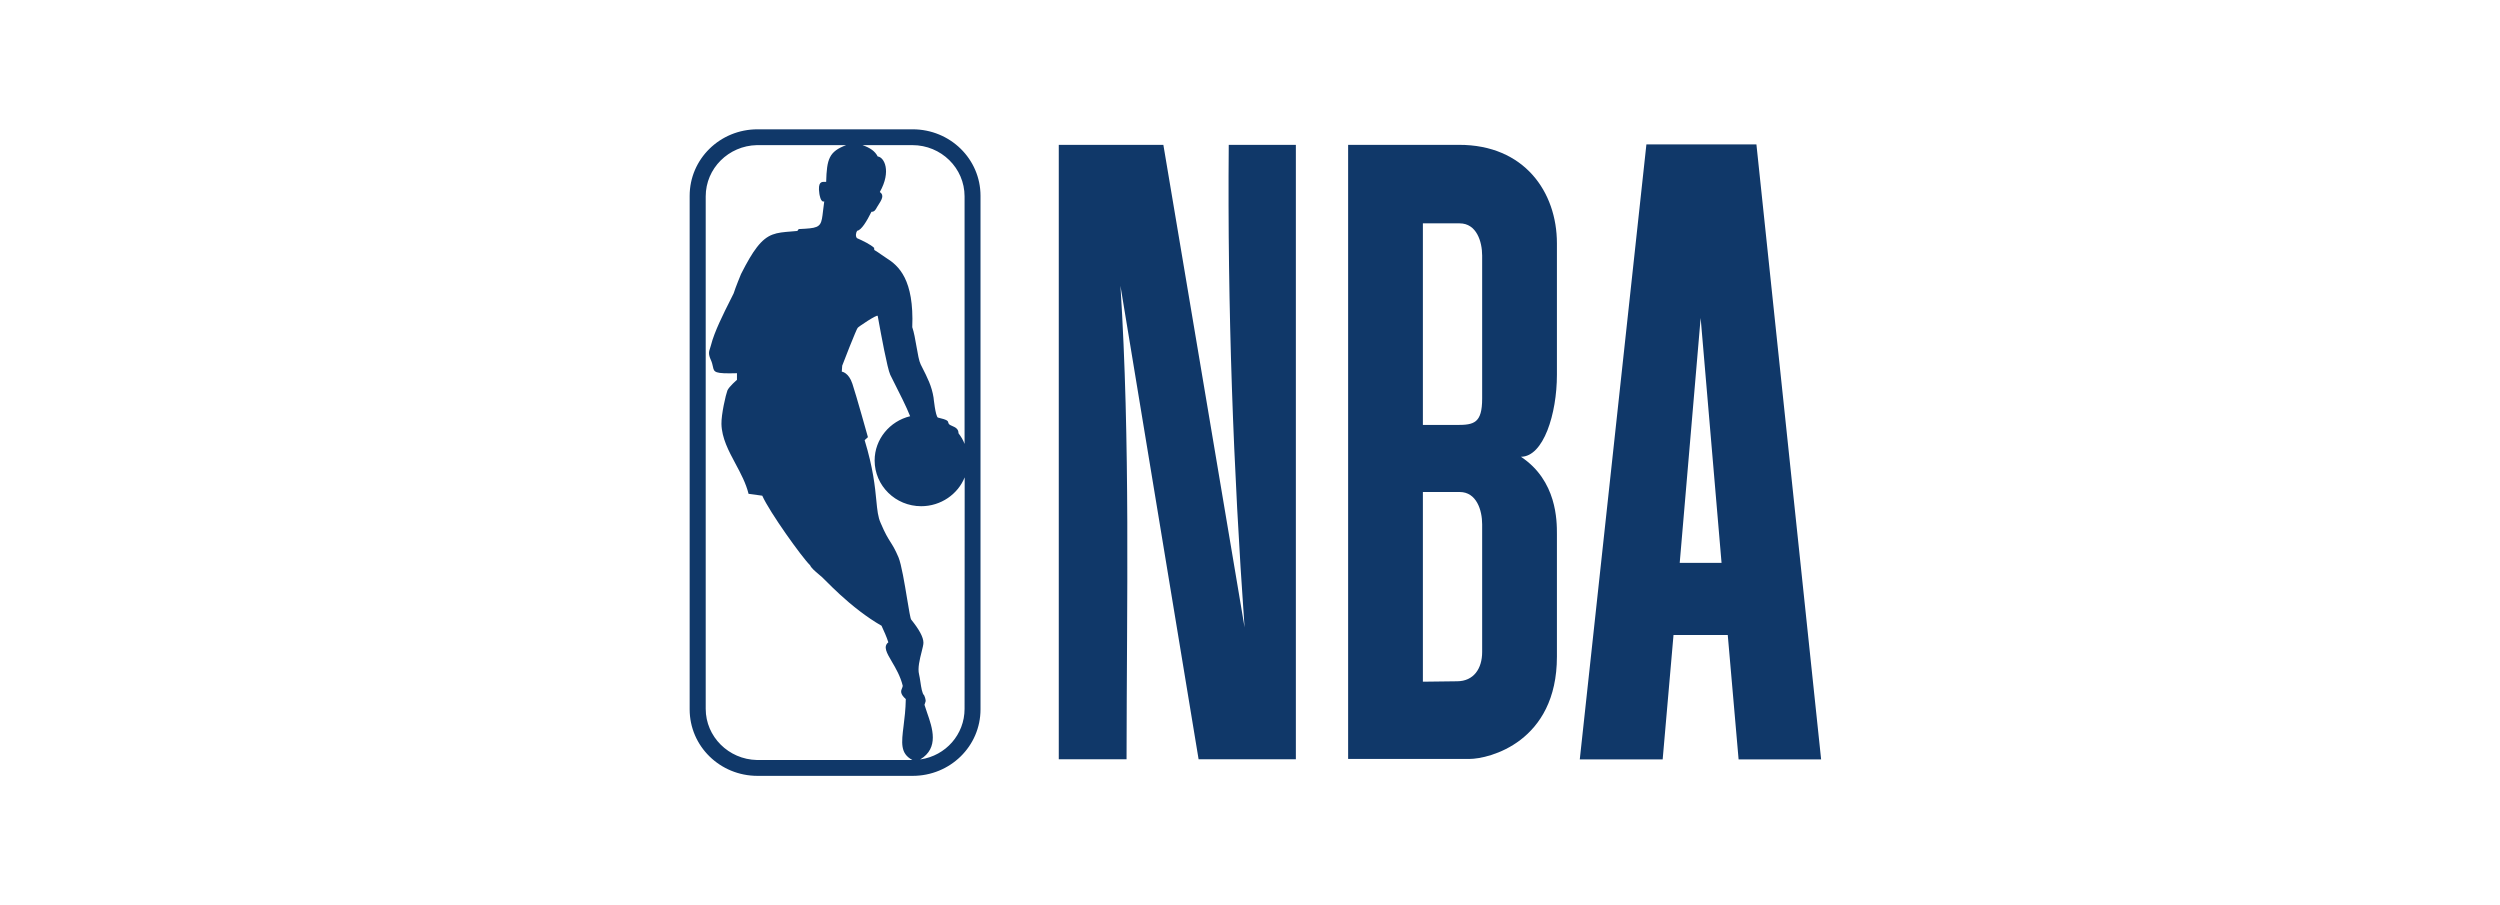 <svg width="116" height="42" viewBox="0 0 116 42" fill="none" xmlns="http://www.w3.org/2000/svg">
<path fill-rule="evenodd" clip-rule="evenodd" d="M42.345 6H35.151C33.406 6 32 7.377 32 9.087V32.913C32 34.623 33.406 36 35.151 36H42.345C44.091 36 45.496 34.623 45.496 32.913V9.087C45.496 7.377 44.091 6 42.345 6ZM39.261 6.734C38.472 7.034 38.363 7.367 38.334 8.44C38.314 8.442 38.291 8.441 38.266 8.44C38.126 8.434 37.938 8.427 38.018 8.981C38.018 8.981 38.068 9.416 38.245 9.344C38.221 9.512 38.204 9.658 38.189 9.784C38.122 10.37 38.103 10.54 37.574 10.595C37.436 10.61 37.268 10.62 37.061 10.629L36.997 10.716C36.896 10.726 36.8 10.733 36.709 10.741L36.709 10.741C36.017 10.796 35.619 10.828 35.118 11.475C34.901 11.755 34.669 12.151 34.383 12.717C34.383 12.717 34.121 13.35 34.042 13.611C33.998 13.702 33.942 13.813 33.879 13.938C33.586 14.52 33.142 15.403 32.992 16.007C32.978 16.066 32.961 16.115 32.946 16.161C32.895 16.31 32.857 16.421 32.982 16.698C33.039 16.822 33.06 16.924 33.078 17.007C33.134 17.275 33.149 17.346 34.195 17.317V17.626C34.195 17.626 33.83 17.935 33.751 18.119C33.677 18.308 33.465 19.23 33.475 19.67C33.489 20.325 33.807 20.919 34.129 21.52C34.37 21.97 34.613 22.425 34.733 22.913L35.369 23C35.715 23.778 37.224 25.875 37.574 26.213L37.589 26.228C37.637 26.348 37.8 26.487 37.972 26.633C38.082 26.726 38.196 26.822 38.285 26.919C38.307 26.94 38.343 26.975 38.39 27.023L38.39 27.023C38.635 27.268 39.197 27.83 39.907 28.368C40.219 28.604 40.554 28.837 40.904 29.035C40.901 29.034 40.916 29.065 40.94 29.118C41.005 29.259 41.141 29.551 41.219 29.803C40.971 30 41.141 30.29 41.38 30.697C41.559 31.001 41.776 31.37 41.886 31.814C41.889 31.852 41.873 31.89 41.855 31.932C41.806 32.045 41.745 32.187 42.029 32.437C42.021 32.919 41.97 33.33 41.926 33.681C41.827 34.475 41.767 34.962 42.334 35.264H35.118C33.806 35.235 32.745 34.181 32.745 32.891V9.112C32.745 7.812 33.806 6.763 35.118 6.734H39.261ZM40.568 11.6L40.558 11.499C40.385 11.339 40.045 11.175 39.764 11.05C39.68 10.963 39.719 10.774 39.774 10.707C39.966 10.682 40.218 10.267 40.435 9.827C40.571 9.835 40.631 9.725 40.678 9.638C40.688 9.621 40.697 9.605 40.706 9.59C40.721 9.566 40.736 9.542 40.751 9.519L40.751 9.519C40.908 9.273 41.045 9.059 40.824 8.909C41.372 7.938 41.022 7.285 40.726 7.261C40.602 7.019 40.39 6.865 40.02 6.734H42.334C43.671 6.734 44.756 7.797 44.756 9.112V20.598C44.692 20.424 44.598 20.265 44.475 20.105C44.475 19.891 44.316 19.823 44.184 19.766C44.12 19.738 44.062 19.713 44.031 19.675C44.01 19.649 44.005 19.626 44 19.604C43.985 19.536 43.972 19.478 43.518 19.375C43.404 19.313 43.316 18.443 43.316 18.443C43.231 17.917 43.042 17.543 42.766 17L42.719 16.906C42.642 16.751 42.585 16.425 42.525 16.078C42.469 15.755 42.41 15.415 42.329 15.181C42.418 12.973 41.703 12.33 41.12 11.968C41.024 11.906 40.947 11.853 40.874 11.801L40.874 11.801L40.874 11.801L40.874 11.801C40.78 11.734 40.69 11.671 40.568 11.6ZM42.694 35.24L42.719 35.235C43.883 35.061 44.756 34.08 44.756 32.891L44.761 22.149C44.445 22.932 43.656 23.488 42.743 23.488C41.55 23.488 40.583 22.536 40.583 21.366C40.583 20.376 41.288 19.54 42.23 19.313C42.058 18.875 41.74 18.248 41.516 17.807C41.426 17.63 41.352 17.482 41.308 17.39C41.173 17.108 40.879 15.5 40.762 14.857L40.762 14.857L40.762 14.857L40.762 14.857C40.747 14.773 40.734 14.705 40.726 14.659C40.711 14.567 39.798 15.181 39.794 15.215C39.739 15.268 39.103 16.887 39.078 16.969L39.059 17.244C39.059 17.244 39.379 17.278 39.552 17.81C39.729 18.341 40.272 20.284 40.272 20.284L40.119 20.424C40.516 21.725 40.601 22.594 40.662 23.222C40.706 23.672 40.738 23.998 40.864 24.27C41.071 24.759 41.196 24.957 41.316 25.147C41.425 25.319 41.53 25.485 41.688 25.855C41.826 26.186 41.975 27.086 42.092 27.796C42.175 28.3 42.243 28.708 42.28 28.75C42.645 29.204 42.847 29.562 42.847 29.823C42.847 29.914 42.808 30.069 42.762 30.25C42.678 30.583 42.571 31.006 42.645 31.292C42.668 31.381 42.686 31.506 42.706 31.637C42.745 31.9 42.788 32.187 42.877 32.258C42.877 32.258 42.99 32.485 42.936 32.582L42.896 32.703C42.928 32.813 42.971 32.936 43.016 33.066C43.262 33.769 43.589 34.706 42.694 35.24Z" fill="#103869"/>
<path fill-rule="evenodd" clip-rule="evenodd" d="M49.127 6.721V35.23H52.272C52.28 27.889 52.45 20.517 51.989 13.261L55.615 35.23H60.128V6.721H57.014C56.95 14.28 57.224 21.733 57.748 29.109L53.98 6.721H49.127Z" fill="#103869"/>
<path fill-rule="evenodd" clip-rule="evenodd" d="M76.393 6.701L73.302 35.235H77.148L77.651 29.465H80.168L80.671 35.235H84.5L81.498 6.701H76.393ZM78.91 14.755L79.88 26.117H77.939L78.91 14.755Z" fill="#103869"/>
<path d="M62.553 6.721V35.215H68.179C69.101 35.215 72.241 34.426 72.241 30.469V24.778C72.241 24.179 72.246 22.299 70.57 21.194C71.618 21.194 72.241 19.203 72.241 17.394V11.289C72.241 8.911 70.73 6.714 67.694 6.721H62.553ZM66.022 10.364H67.73C68.512 10.364 68.772 11.21 68.772 11.86V18.497C68.772 19.632 68.391 19.718 67.604 19.718H66.022V10.364ZM66.022 22.829H67.73C68.512 22.829 68.772 23.675 68.772 24.325V30.253C68.772 31.025 68.379 31.611 67.604 31.611L66.022 31.631V22.829V22.829Z" fill="#103869"/>
</svg>
